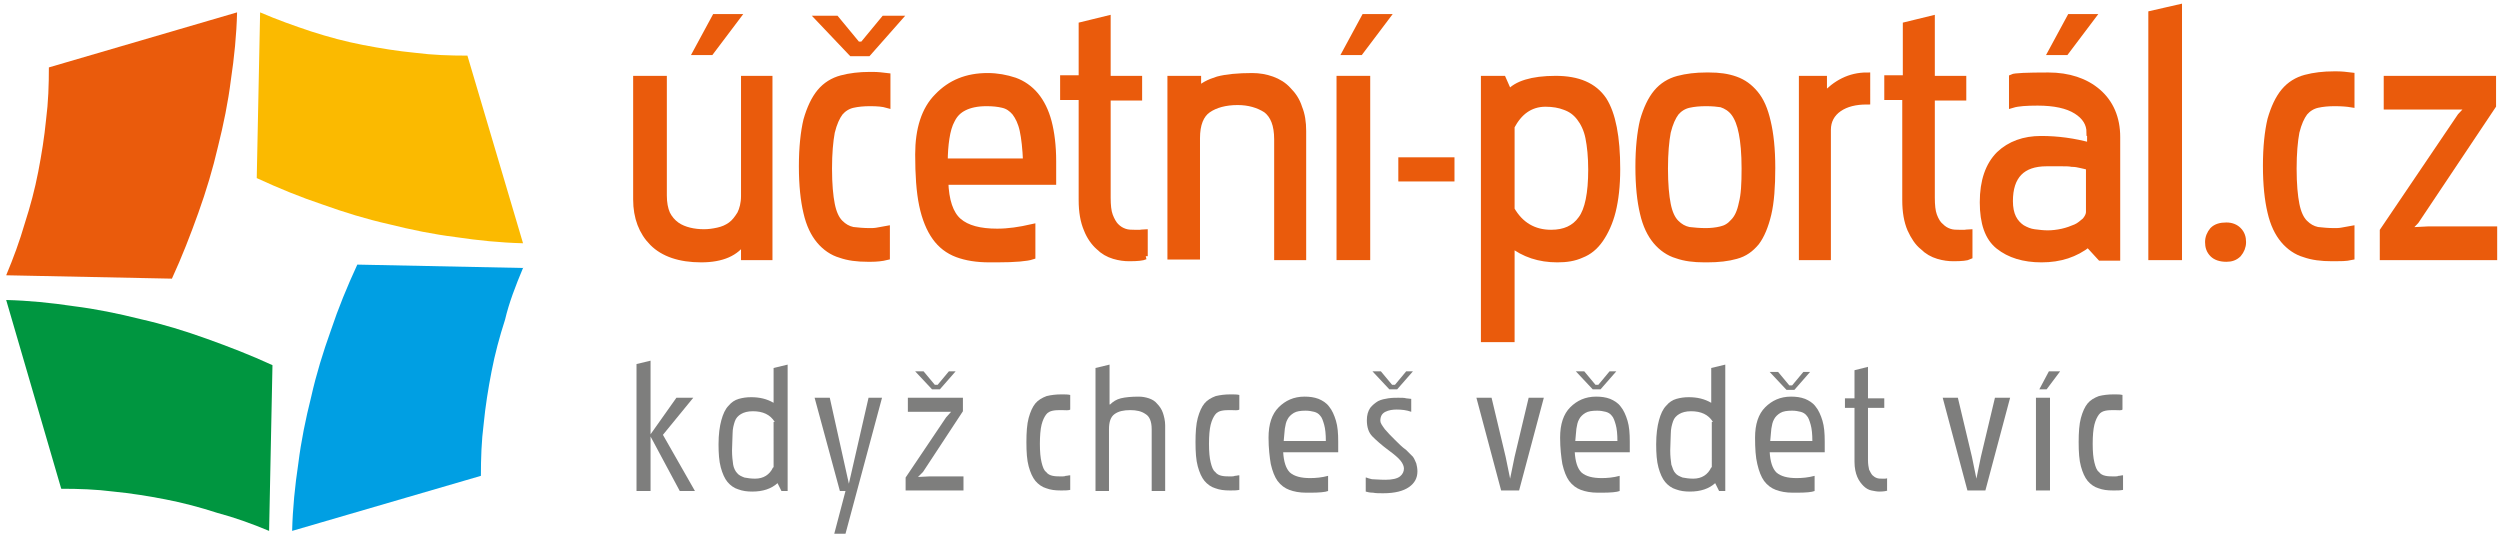 <?xml version="1.0" encoding="utf-8"?>
<!-- Generator: Adobe Illustrator 20.1.0, SVG Export Plug-In . SVG Version: 6.00 Build 0)  -->
<svg version="1.1" id="Vrstva_1" xmlns="http://www.w3.org/2000/svg" xmlns:xlink="http://www.w3.org/1999/xlink" x="0px" y="0px"
	 viewBox="0 0 445 96.4" style="enable-background:new 0 0 445 96.4;" xml:space="preserve">
<style type="text/css">
	.st0{fill:#EA5B0C;stroke:#EA5B0C;stroke-width:1.198;}
	.st1{fill:#7E7E7D;}
	.st2{fill:#009FE3;}
	.st3{fill:#FBBA00;}
	.st4{fill:#EA5B0C;}
	.st5{fill:#009640;}
</style>
<g>
	<g>
		<path class="st0" d="M132.4,42.8c-1.4,2.2-3.9,3.3-7.6,3.3c-3.8,0-6.7-1-8.6-2.9c-1.9-1.9-2.9-4.5-2.9-7.7V14.1h4.8v20.7
			c0,1.3,0.2,2.4,0.6,3.3c0.4,0.8,1,1.5,1.7,2c0.7,0.5,1.5,0.8,2.3,1c0.8,0.2,1.7,0.3,2.6,0.3c0.8,0,1.6-0.1,2.5-0.3
			c0.9-0.2,1.6-0.5,2.3-1c0.7-0.5,1.2-1.2,1.7-2c0.4-0.8,0.7-1.9,0.7-3.2V14.1h4.4v31.6h-4.4V42.8z"/>
		<path class="st0" d="M154.9,18.3c-1.2,0-2.2,0.1-3.1,0.3c-0.9,0.2-1.7,0.7-2.3,1.4c-0.6,0.8-1.1,1.9-1.5,3.5
			c-0.3,1.6-0.5,3.8-0.5,6.5c0,2.8,0.2,4.9,0.5,6.4c0.3,1.5,0.8,2.6,1.5,3.3c0.7,0.7,1.4,1.1,2.3,1.3c0.9,0.1,1.9,0.2,3,0.2
			c0.4,0,0.9,0,1.4-0.1c0.5-0.1,1-0.2,1.6-0.3v4.9C157,45.9,156,46,155,46h-0.5c-1.9,0-3.5-0.2-4.9-0.7c-1.4-0.4-2.7-1.3-3.7-2.5
			c-1-1.2-1.8-2.8-2.3-5c-0.5-2.1-0.8-4.8-0.8-8.2c0-3.3,0.3-6.1,0.8-8.2c0.6-2.1,1.4-3.8,2.4-5c1-1.2,2.3-2,3.8-2.4
			c1.5-0.4,3.2-0.6,5-0.6h0.6c0.8,0,1.7,0.1,2.5,0.2v5C157.2,18.4,156.2,18.3,154.9,18.3z"/>
		<path class="st0" d="M168.2,32.3c0.1,3.4,0.9,5.8,2.4,7.1c1.5,1.3,3.8,1.9,6.9,1.9c2,0,4-0.3,6.2-0.8v5.1c-0.9,0.3-3,0.5-6.2,0.5
			h-1.4c-2.2,0-4.1-0.3-5.7-0.9c-1.6-0.6-2.9-1.6-3.9-3c-1-1.4-1.8-3.3-2.3-5.7c-0.5-2.4-0.7-5.4-0.7-9c0-4.5,1.1-8,3.4-10.3
			c2.3-2.4,5.2-3.6,8.9-3.6c1.7,0,3.3,0.3,4.8,0.8c1.4,0.5,2.7,1.4,3.7,2.6c1,1.2,1.8,2.8,2.3,4.7c0.5,1.9,0.8,4.3,0.8,7v3.6H168.2z
			 M182.7,28.8c-0.1-2.4-0.3-4.2-0.6-5.6c-0.3-1.4-0.8-2.4-1.4-3.2c-0.6-0.7-1.3-1.2-2.2-1.4c-0.8-0.2-1.8-0.3-2.9-0.3
			c-1.7,0-3,0.3-4,0.8c-1,0.5-1.7,1.2-2.2,2.2c-0.5,0.9-0.8,2-1,3.3c-0.2,1.3-0.3,2.7-0.3,4.2H182.7z"/>
		<path class="st0" d="M203.8,45.6c-0.4,0.2-1.3,0.3-2.8,0.3c-0.8,0-1.7-0.1-2.7-0.4c-1-0.3-1.9-0.8-2.7-1.6
			c-0.8-0.7-1.6-1.8-2.1-3.1c-0.6-1.4-0.9-3.1-0.9-5.2V17.2h-3.3v-3.2h3.3V4.5l4.5-1.1v10.7h5.6v3.2h-5.6v17.9
			c0,1.3,0.1,2.4,0.4,3.2c0.3,0.8,0.7,1.5,1.1,1.9c0.5,0.5,1,0.8,1.6,1c0.6,0.2,1.2,0.2,1.8,0.2c0.3,0,0.6,0,0.9,0
			c0.3,0,0.6-0.1,0.8-0.1V45.6z"/>
		<path class="st0" d="M213.1,16.3c0.9-1,2.1-1.6,3.7-2.1c1.5-0.4,3.6-0.6,6.1-0.6c1.2,0,2.4,0.2,3.5,0.6c1.1,0.4,2.1,1,2.9,1.9
			c0.8,0.8,1.5,1.8,1.9,3.1c0.5,1.2,0.7,2.6,0.7,4.1v22.4h-4.5V24.8c0-2.6-0.7-4.3-2-5.3c-1.4-0.9-3.1-1.4-5.1-1.4
			c-2.2,0-4,0.5-5.3,1.4c-1.3,0.9-2,2.6-2,5.1v21h-4.6V14.1h4.8V16.3z"/>
		<path class="st0" d="M238.5,14.1h4.8v31.6h-4.8V14.1z"/>
		<path class="st0" d="M249.5,28.6h8.8v3.1h-8.8V28.6z"/>
		<path class="st0" d="M269,60.3h-4.8V14.1h3.3l1.1,2.5c1.3-1.6,4.1-2.5,8.3-2.5c4,0,6.8,1.2,8.5,3.7c1.6,2.5,2.4,6.6,2.4,12.3
			c0,3-0.3,5.5-0.8,7.5c-0.5,2-1.3,3.7-2.2,5c-0.9,1.3-2,2.2-3.3,2.7c-1.3,0.6-2.7,0.8-4.3,0.8c-3.2,0-5.9-0.9-8.2-2.7V60.3z
			 M269,37.3L269,37.3c1.6,2.8,4,4.2,7.1,4.2c2.4,0,4.2-0.8,5.4-2.5c1.2-1.6,1.8-4.6,1.8-8.8c0-2.3-0.2-4.2-0.5-5.7
			c-0.3-1.5-0.9-2.7-1.6-3.6c-0.7-0.9-1.5-1.5-2.6-1.9c-1-0.4-2.2-0.6-3.5-0.6c-1.4,0-2.6,0.4-3.6,1.1c-1,0.7-1.8,1.7-2.5,3H269
			V37.3z"/>
		<path class="st0" d="M304.2,13.5c1.8,0,3.3,0.2,4.7,0.7c1.4,0.5,2.5,1.3,3.5,2.5c1,1.2,1.7,2.8,2.2,5c0.5,2.1,0.8,4.8,0.8,8.2
			c0,3.3-0.2,6.1-0.7,8.2c-0.5,2.1-1.2,3.8-2.1,5c-1,1.2-2.1,2-3.6,2.4c-1.4,0.4-3.1,0.6-5.1,0.6h-0.5c-1.9,0-3.5-0.2-4.9-0.7
			c-1.4-0.4-2.7-1.3-3.7-2.5c-1-1.2-1.8-2.8-2.3-5c-0.5-2.1-0.8-4.8-0.8-8.2c0-3.3,0.3-6.1,0.8-8.2c0.6-2.1,1.4-3.8,2.4-5
			c1-1.2,2.3-2,3.8-2.4c1.5-0.4,3.2-0.6,5-0.6H304.2z M303.7,18.3c-1.2,0-2.2,0.1-3.1,0.3c-0.9,0.2-1.7,0.7-2.3,1.4
			c-0.6,0.8-1.1,1.9-1.5,3.5c-0.3,1.6-0.5,3.8-0.5,6.5c0,2.8,0.2,4.9,0.5,6.4c0.3,1.5,0.8,2.6,1.5,3.3c0.7,0.7,1.4,1.1,2.3,1.3
			c0.9,0.1,1.9,0.2,3,0.2c0.9,0,1.9-0.1,2.7-0.3c0.9-0.2,1.6-0.6,2.3-1.4c0.7-0.7,1.2-1.8,1.5-3.3c0.4-1.5,0.5-3.5,0.5-6.2
			c0-2.7-0.2-4.8-0.5-6.3c-0.3-1.6-0.8-2.8-1.4-3.6c-0.6-0.8-1.4-1.3-2.3-1.6C305.8,18.4,304.8,18.3,303.7,18.3z"/>
		<path class="st0" d="M324.6,17.2c2.2-2.4,4.7-3.7,7.7-3.7V18c-2,0-3.7,0.4-5,1.3c-1.3,0.9-2,2.2-2,3.8v22.6h-4.5V14.1h3.8V17.2z"
			/>
		<path class="st0" d="M350.5,45.6c-0.4,0.2-1.3,0.3-2.8,0.3c-0.8,0-1.7-0.1-2.7-0.4c-1-0.3-1.9-0.8-2.7-1.6
			c-0.9-0.7-1.6-1.8-2.2-3.1c-0.6-1.4-0.9-3.1-0.9-5.2V17.2H336v-3.2h3.3V4.5l4.5-1.1v10.7h5.6v3.2h-5.6v17.9c0,1.3,0.1,2.4,0.4,3.2
			c0.3,0.8,0.7,1.5,1.2,1.9c0.5,0.5,1,0.8,1.6,1c0.6,0.2,1.2,0.2,1.8,0.2c0.3,0,0.6,0,0.9,0c0.3,0,0.6-0.1,0.8-0.1V45.6z"/>
		<path class="st0" d="M372,23.6c0-1.6-0.8-2.9-2.4-3.9c-1.6-1-3.9-1.5-6.9-1.5c-2,0-3.5,0.1-4.5,0.4v-4.8c0.4-0.2,2.6-0.3,6.4-0.3
			c3.6,0,6.6,1,8.8,2.9c2.2,1.9,3.4,4.6,3.4,8v21.4h-2.9l-2.2-2.4c-2.3,1.8-5,2.7-8.3,2.7c-3.2,0-5.7-0.8-7.6-2.3
			c-1.9-1.5-2.8-4.1-2.8-7.8c0-3.8,1-6.6,2.9-8.5c1.9-1.8,4.4-2.7,7.4-2.7c3,0,5.9,0.4,8.8,1.2V23.6z M371.9,29.7
			c-0.6-0.2-1.2-0.3-1.6-0.4c-0.4-0.1-0.9-0.2-1.5-0.2c-0.5-0.1-1.1-0.1-1.8-0.1c-0.7,0-1.6,0-2.7,0c-4.4,0-6.6,2.3-6.6,6.8
			c0,1.2,0.2,2.2,0.6,3c0.4,0.8,1,1.4,1.6,1.8c0.7,0.4,1.4,0.7,2.2,0.8c0.8,0.1,1.6,0.2,2.4,0.2c0.8,0,1.7-0.1,2.6-0.3
			c0.9-0.2,1.7-0.5,2.4-0.8c0.7-0.3,1.2-0.8,1.7-1.2c0.4-0.5,0.7-1,0.7-1.6V29.7z"/>
		<path class="st0" d="M383,2.5l4.8-1.1v44.3H383V2.5z"/>
		<path class="st0" d="M393.1,43.1c0-0.8,0.3-1.5,0.8-2.1c0.6-0.6,1.4-0.8,2.4-0.8c0.9,0,1.6,0.3,2.1,0.8c0.6,0.6,0.8,1.3,0.8,2.1
			c0,0.8-0.3,1.5-0.8,2.1c-0.6,0.6-1.3,0.8-2.1,0.8c-1.1,0-1.9-0.3-2.4-0.8C393.3,44.6,393.1,43.9,393.1,43.1z"/>
		<path class="st0" d="M415.6,18.3c-1.2,0-2.2,0.1-3.1,0.3c-0.9,0.2-1.7,0.7-2.3,1.4c-0.6,0.8-1.1,1.9-1.5,3.5
			c-0.3,1.6-0.5,3.8-0.5,6.5c0,2.8,0.2,4.9,0.5,6.4c0.3,1.5,0.8,2.6,1.5,3.3c0.7,0.7,1.4,1.1,2.3,1.3c0.9,0.1,1.9,0.2,3,0.2
			c0.4,0,0.9,0,1.4-0.1c0.5-0.1,1-0.2,1.6-0.3v4.9c-0.9,0.2-1.9,0.2-2.9,0.2h-0.5c-1.9,0-3.5-0.2-4.9-0.7c-1.4-0.4-2.7-1.3-3.7-2.5
			c-1-1.2-1.8-2.8-2.3-5c-0.5-2.1-0.8-4.8-0.8-8.2c0-3.3,0.3-6.1,0.8-8.2c0.6-2.1,1.4-3.8,2.4-5c1-1.2,2.3-2,3.8-2.4
			c1.5-0.4,3.2-0.6,5-0.6h0.6c0.8,0,1.7,0.1,2.5,0.2v5C417.9,18.4,416.9,18.3,415.6,18.3z"/>
		<path class="st0" d="M424.2,41.1L438,20.7l1.7-1.8h-14.8v-4.8h18.8v4.7L430,39.3l-1.7,1.8l3.9-0.2h11.7v4.8h-19.7V41.1z"/>
		<g>
			<g>
				<path class="st0" d="M126.5,9.2h-2.5l3.3-6.1h3.8L126.5,9.2z"/>
				<path class="st0" d="M151.6,9.4l-5.7-6h2.9l3.8,4.6h1l3.8-4.6h2.4l-5.3,6H151.6z"/>
			</g>
		</g>
		<path class="st0" d="M242.1,9.2h-2.5l3.3-6.1h3.8L242.1,9.2z"/>
		<path class="st0" d="M367.7,9.2h-2.5l3.3-6.1h3.8L367.7,9.2z"/>
	</g>
	<path class="st1" d="M115.8,64.2v13.1l4.6-6.5h3l-5.4,6.6l5.7,10H121l-5.2-9.7v9.7h-2.5V64.8L115.8,64.2z"/>
	<path class="st1" d="M137.7,65.5l2.5-0.6v22.5h-1.1l-0.7-1.4c-1.1,1-2.6,1.5-4.5,1.5c-0.9,0-1.7-0.1-2.5-0.4
		c-0.7-0.2-1.4-0.7-1.9-1.3c-0.5-0.6-0.9-1.5-1.2-2.6c-0.3-1.1-0.4-2.5-0.4-4.1c0-1.8,0.2-3.2,0.5-4.3c0.3-1.1,0.7-2,1.3-2.6
		c0.5-0.6,1.1-1,1.8-1.2c0.7-0.2,1.4-0.3,2.2-0.3c1.5,0,2.8,0.3,4,1V65.5z M137.9,75.1c-0.8-1.3-2.1-1.9-3.9-1.9
		c-0.9,0-1.6,0.2-2.1,0.5c-0.5,0.3-0.9,0.7-1.1,1.3c-0.2,0.6-0.4,1.3-0.4,2.2c0,0.9-0.1,1.9-0.1,3c0,1,0.1,1.8,0.2,2.5
		c0.1,0.6,0.4,1.2,0.7,1.5c0.3,0.4,0.8,0.6,1.3,0.8c0.5,0.1,1.2,0.2,1.9,0.2c1.5,0,2.6-0.7,3.2-2h0.1V75.1z"/>
	<path class="st1" d="M150.5,95h-2l2-7.6h-1L145,70.8h2.7l3.4,15.3l3.5-15.3h2.4L150.5,95z"/>
	<path class="st1" d="M161.2,85l7.2-10.7l0.9-1h-7.7v-2.5h9.8v2.4L164.3,84l-0.9,0.9l2-0.1h6.1v2.5h-10.3V85z M165.9,69.3l-3-3.2
		h1.5l2,2.4h0.5l2-2.4h1.2l-2.8,3.2H165.9z"/>
	<path class="st1" d="M189,73c-0.6,0-1.1,0-1.6,0.1c-0.5,0.1-0.9,0.3-1.2,0.7c-0.3,0.4-0.6,1-0.8,1.8c-0.2,0.8-0.3,2-0.3,3.4
		c0,1.4,0.1,2.5,0.3,3.3c0.2,0.8,0.4,1.4,0.8,1.7c0.3,0.4,0.7,0.6,1.2,0.7c0.5,0.1,1,0.1,1.6,0.1c0.2,0,0.5,0,0.7-0.1
		c0.3,0,0.5-0.1,0.8-0.1v2.6c-0.5,0.1-1,0.1-1.5,0.1h-0.2c-1,0-1.8-0.1-2.6-0.4c-0.7-0.2-1.4-0.7-1.9-1.3c-0.5-0.6-0.9-1.5-1.2-2.6
		c-0.3-1.1-0.4-2.5-0.4-4.3c0-1.7,0.1-3.2,0.4-4.3c0.3-1.1,0.7-2,1.2-2.6c0.5-0.6,1.2-1,2-1.3c0.8-0.2,1.7-0.3,2.6-0.3h0.3
		c0.4,0,0.9,0,1.3,0.1v2.6C190.2,73.1,189.7,73,189,73z"/>
	<path class="st1" d="M197.6,72c0.5-0.5,1.1-0.9,1.9-1.1c0.8-0.2,1.9-0.3,3.2-0.3c0.6,0,1.2,0.1,1.8,0.3c0.6,0.2,1.1,0.5,1.5,1
		c0.4,0.4,0.8,1,1,1.6c0.2,0.6,0.4,1.4,0.4,2.2v11.7h-2.4V76.4c0-1.4-0.4-2.3-1.1-2.7c-0.7-0.5-1.6-0.7-2.7-0.7
		c-1.2,0-2.1,0.2-2.8,0.7c-0.7,0.5-1,1.4-1,2.7v11h-2.4V65.5l2.5-0.6V72z"/>
	<path class="st1" d="M219.1,73c-0.6,0-1.1,0-1.6,0.1c-0.5,0.1-0.9,0.3-1.2,0.7c-0.3,0.4-0.6,1-0.8,1.8c-0.2,0.8-0.3,2-0.3,3.4
		c0,1.4,0.1,2.5,0.3,3.3c0.2,0.8,0.4,1.4,0.8,1.7c0.3,0.4,0.7,0.6,1.2,0.7c0.5,0.1,1,0.1,1.6,0.1c0.2,0,0.5,0,0.7-0.1
		c0.3,0,0.5-0.1,0.8-0.1v2.6c-0.5,0.1-1,0.1-1.5,0.1h-0.2c-1,0-1.8-0.1-2.6-0.4c-0.7-0.2-1.4-0.7-1.9-1.3c-0.5-0.6-0.9-1.5-1.2-2.6
		c-0.3-1.1-0.4-2.5-0.4-4.3c0-1.7,0.1-3.2,0.4-4.3c0.3-1.1,0.7-2,1.2-2.6c0.5-0.6,1.2-1,2-1.3c0.8-0.2,1.7-0.3,2.6-0.3h0.3
		c0.4,0,0.9,0,1.3,0.1v2.6C220.3,73.1,219.8,73,219.1,73z"/>
	<path class="st1" d="M228.4,80.4c0.1,1.8,0.5,3,1.2,3.7c0.8,0.7,2,1,3.6,1c1,0,2.1-0.1,3.2-0.4v2.7c-0.5,0.2-1.6,0.3-3.2,0.3h-0.7
		c-1.2,0-2.2-0.2-3-0.5c-0.8-0.3-1.5-0.8-2.1-1.6c-0.5-0.7-0.9-1.7-1.2-3c-0.2-1.2-0.4-2.8-0.4-4.7c0-2.4,0.6-4.2,1.8-5.4
		c1.2-1.2,2.7-1.9,4.6-1.9c0.9,0,1.7,0.1,2.5,0.4c0.7,0.3,1.4,0.7,1.9,1.4c0.5,0.6,0.9,1.5,1.2,2.5c0.3,1,0.4,2.2,0.4,3.7v1.9H228.4
		z M236,78.5c0-1.2-0.1-2.2-0.3-2.9c-0.2-0.7-0.4-1.3-0.7-1.6c-0.3-0.4-0.7-0.6-1.1-0.7c-0.4-0.1-0.9-0.2-1.5-0.2
		c-0.9,0-1.6,0.1-2.1,0.4c-0.5,0.3-0.9,0.7-1.1,1.1c-0.3,0.5-0.4,1.1-0.5,1.7c-0.1,0.7-0.1,1.4-0.2,2.2H236z"/>
	<g>
		<path class="st1" d="M243.2,85c0.2,0.1,0.6,0.2,1,0.3c0.5,0,1.3,0.1,2.4,0.1c1.2,0,2.1-0.2,2.6-0.6c0.5-0.4,0.7-0.9,0.7-1.4
			c0-0.4-0.2-0.9-0.6-1.4c-0.4-0.5-1.1-1.1-2.2-1.9c-1.2-0.9-2.1-1.7-2.8-2.4c-0.7-0.7-1-1.7-1-2.9c0-0.9,0.2-1.6,0.6-2.2
			c0.4-0.5,0.9-0.9,1.4-1.2c0.6-0.3,1.2-0.4,1.8-0.5c0.7-0.1,1.3-0.1,1.8-0.1c0.6,0,1.1,0,1.4,0.1c0.3,0,0.6,0.1,0.9,0.1v2.3
			c-0.8-0.3-1.7-0.4-2.6-0.4c-0.7,0-1.4,0.1-2,0.4c-0.6,0.3-0.9,0.8-0.9,1.6c0,0.4,0.3,0.8,0.8,1.5c0.5,0.6,1.1,1.2,1.8,1.9
			c0.7,0.7,1.3,1.3,2,1.8c0.6,0.6,1,1,1.2,1.2c0.3,0.4,0.4,0.8,0.6,1.2c0.1,0.4,0.2,0.9,0.2,1.4c0,1.2-0.5,2.1-1.5,2.8
			c-1,0.7-2.5,1.1-4.6,1.1c-0.7,0-1.3,0-1.8-0.1c-0.5,0-1-0.1-1.3-0.2V85z M247.3,69.3l-3-3.2h1.5l2,2.4h0.5l2-2.4h1.2l-2.8,3.2
			H247.3z"/>
	</g>
	<path class="st1" d="M269.6,81.3l2.5-10.5h2.7l-4.4,16.5h-3.2l-4.4-16.5h2.7l2.5,10.5l0.8,3.9L269.6,81.3z"/>
	<path class="st1" d="M304.6,65.5l2.5-0.6v22.5H306l-0.7-1.4c-1.1,1-2.6,1.5-4.5,1.5c-0.9,0-1.7-0.1-2.5-0.4
		c-0.7-0.2-1.4-0.7-1.9-1.3c-0.5-0.6-0.9-1.5-1.2-2.6c-0.3-1.1-0.4-2.5-0.4-4.1c0-1.8,0.2-3.2,0.5-4.3c0.3-1.1,0.7-2,1.3-2.6
		c0.5-0.6,1.1-1,1.8-1.2c0.7-0.2,1.4-0.3,2.2-0.3c1.5,0,2.8,0.3,4,1V65.5z M304.9,75.1c-0.8-1.3-2.1-1.9-3.9-1.9
		c-0.9,0-1.6,0.2-2.1,0.5c-0.5,0.3-0.9,0.7-1.1,1.3c-0.2,0.6-0.4,1.3-0.4,2.2c0,0.9-0.1,1.9-0.1,3c0,1,0.1,1.8,0.2,2.5
		c0.2,0.6,0.4,1.2,0.7,1.5c0.3,0.4,0.8,0.6,1.3,0.8c0.5,0.1,1.2,0.2,1.9,0.2c1.5,0,2.6-0.7,3.2-2h0.1V75.1z"/>
	<path class="st1" d="M336,87.3c-0.2,0.1-0.7,0.2-1.5,0.2c-0.4,0-0.9-0.1-1.4-0.2c-0.5-0.1-1-0.4-1.4-0.8c-0.4-0.4-0.8-0.9-1.1-1.6
		c-0.3-0.7-0.5-1.6-0.5-2.7v-9.6h-1.7v-1.7h1.7v-5l2.4-0.6v5.6h2.9v1.7h-2.9v9.3c0,0.7,0.1,1.3,0.2,1.7c0.2,0.4,0.4,0.8,0.6,1
		c0.2,0.2,0.5,0.4,0.8,0.5c0.3,0.1,0.6,0.1,0.9,0.1c0.2,0,0.3,0,0.5,0c0.2,0,0.3,0,0.4-0.1V87.3z"/>
	<path class="st1" d="M352.6,81.3l2.5-10.5h2.7l-4.4,16.5h-3.2l-4.4-16.5h2.7l2.5,10.5l0.8,3.9L352.6,81.3z"/>
	<path class="st1" d="M362.4,70.8h2.5v16.5h-2.5V70.8z M364.3,69.3H363l1.7-3.2h2L364.3,69.3z"/>
	<path class="st1" d="M376.4,73c-0.6,0-1.1,0-1.6,0.1c-0.5,0.1-0.9,0.3-1.2,0.7c-0.3,0.4-0.6,1-0.8,1.8c-0.2,0.8-0.3,2-0.3,3.4
		c0,1.4,0.1,2.5,0.3,3.3c0.2,0.8,0.4,1.4,0.8,1.7c0.3,0.4,0.7,0.6,1.2,0.7c0.5,0.1,1,0.1,1.6,0.1c0.2,0,0.5,0,0.7-0.1
		c0.3,0,0.5-0.1,0.8-0.1v2.6c-0.5,0.1-1,0.1-1.5,0.1h-0.3c-1,0-1.8-0.1-2.6-0.4c-0.7-0.2-1.4-0.7-1.9-1.3c-0.5-0.6-0.9-1.5-1.2-2.6
		c-0.3-1.1-0.4-2.5-0.4-4.3c0-1.7,0.1-3.2,0.4-4.3c0.3-1.1,0.7-2,1.2-2.6c0.5-0.6,1.2-1,2-1.3c0.8-0.2,1.7-0.3,2.6-0.3h0.3
		c0.4,0,0.9,0,1.3,0.1v2.6C377.6,73.1,377.1,73,376.4,73z"/>
	<g>
		<path class="st1" d="M280.3,80.4c0.1,1.8,0.5,3,1.2,3.7c0.8,0.7,2,1,3.6,1c1,0,2.1-0.1,3.2-0.4v2.7c-0.5,0.2-1.6,0.3-3.2,0.3h-0.7
			c-1.2,0-2.2-0.2-3-0.5c-0.8-0.3-1.5-0.8-2.1-1.6c-0.5-0.7-0.9-1.7-1.2-3c-0.2-1.2-0.4-2.8-0.4-4.7c0-2.4,0.6-4.2,1.8-5.4
			c1.2-1.2,2.7-1.9,4.6-1.9c0.9,0,1.7,0.1,2.5,0.4c0.7,0.3,1.4,0.7,1.9,1.4c0.5,0.6,0.9,1.5,1.2,2.5c0.3,1,0.4,2.2,0.4,3.7v1.9
			H280.3z M287.9,78.5c0-1.2-0.1-2.2-0.3-2.9c-0.2-0.7-0.4-1.3-0.7-1.6c-0.3-0.4-0.7-0.6-1.1-0.7c-0.4-0.1-0.9-0.2-1.5-0.2
			c-0.9,0-1.6,0.1-2.1,0.4c-0.5,0.3-0.9,0.7-1.1,1.1c-0.3,0.5-0.4,1.1-0.5,1.7c-0.1,0.7-0.1,1.4-0.2,2.2H287.9z"/>
		<g>
			<path class="st1" d="M283.5,69.3l-3-3.2h1.5l2,2.4h0.5l2-2.4h1.2l-2.8,3.2H283.5z"/>
		</g>
	</g>
	<g>
		<path class="st1" d="M315,80.4c0.1,1.8,0.5,3,1.2,3.7c0.8,0.7,2,1,3.6,1c1,0,2.1-0.1,3.2-0.4v2.7c-0.5,0.2-1.5,0.3-3.2,0.3h-0.7
			c-1.2,0-2.2-0.2-3-0.5c-0.8-0.3-1.5-0.8-2.1-1.6c-0.5-0.7-0.9-1.7-1.2-3c-0.3-1.2-0.4-2.8-0.4-4.7c0-2.4,0.6-4.2,1.8-5.4
			c1.2-1.2,2.7-1.9,4.6-1.9c0.9,0,1.7,0.1,2.5,0.4c0.7,0.3,1.4,0.7,1.9,1.4c0.5,0.6,0.9,1.5,1.2,2.5c0.3,1,0.4,2.2,0.4,3.7v1.9H315z
			 M322.6,78.5c0-1.2-0.1-2.2-0.3-2.9c-0.2-0.7-0.4-1.3-0.7-1.6c-0.3-0.4-0.7-0.6-1.1-0.7c-0.4-0.1-0.9-0.2-1.5-0.2
			c-0.9,0-1.6,0.1-2.1,0.4c-0.5,0.3-0.9,0.7-1.1,1.1c-0.3,0.5-0.4,1.1-0.5,1.7c-0.1,0.7-0.1,1.4-0.2,2.2H322.6z"/>
		<g>
			<path class="st1" d="M318,69.4l-3-3.2h1.5l2,2.4h0.5l2-2.4h1.2l-2.8,3.2H318z"/>
		</g>
	</g>
	<path class="st2" d="M93.1,47.7l-29.5-0.6c-1.8,3.9-3.4,7.8-4.7,11.7c-1.4,3.9-2.6,7.8-3.5,11.8c-1,4-1.8,7.9-2.3,11.9
		c-0.6,4-1,8-1.1,12l33.6-9.8c0-3.1,0.1-6.2,0.5-9.3c0.3-3.1,0.8-6.2,1.4-9.3c0.6-3.1,1.4-6.1,2.4-9.2
		C90.6,53.9,91.8,50.8,93.1,47.7"/>
	<path class="st3" d="M46.3,2.2l-0.6,29.5c3.9,1.8,7.8,3.4,11.7,4.7c3.9,1.4,7.8,2.6,11.8,3.5c4,1,7.9,1.8,11.9,2.3
		c4,0.6,8,1,12,1.1L83.2,9.9c-3.1,0-6.2-0.1-9.3-0.5c-3.1-0.3-6.2-0.8-9.3-1.4c-3.1-0.6-6.1-1.4-9.2-2.4C52.4,4.6,49.3,3.5,46.3,2.2
		"/>
	<path class="st4" d="M1.1,49l29.5,0.6c1.8-3.9,3.3-7.8,4.7-11.7c1.4-3.9,2.6-7.9,3.5-11.8c1-4,1.8-7.9,2.3-11.9c0.6-4,1-8,1.1-12
		L8.7,12c0,3.1-0.1,6.2-0.5,9.3c-0.3,3.1-0.8,6.2-1.4,9.3c-0.6,3.1-1.4,6.1-2.4,9.2C3.5,42.9,2.4,45.9,1.1,49"/>
	<path class="st5" d="M47.9,94.5L48.5,65c-3.9-1.8-7.8-3.3-11.7-4.7c-3.9-1.4-7.8-2.6-11.8-3.5c-4-1-7.9-1.8-11.9-2.3
		c-4-0.6-8-1-12-1.1l9.8,33.6c3.1,0,6.2,0.1,9.3,0.5c3.1,0.3,6.2,0.8,9.3,1.4c3.1,0.6,6.1,1.4,9.2,2.4
		C41.7,92.1,44.8,93.2,47.9,94.5"/>
</g>
<g>
</g>
<g>
</g>
<g>
</g>
<g>
</g>
<g>
</g>
<g>
</g>
</svg>

